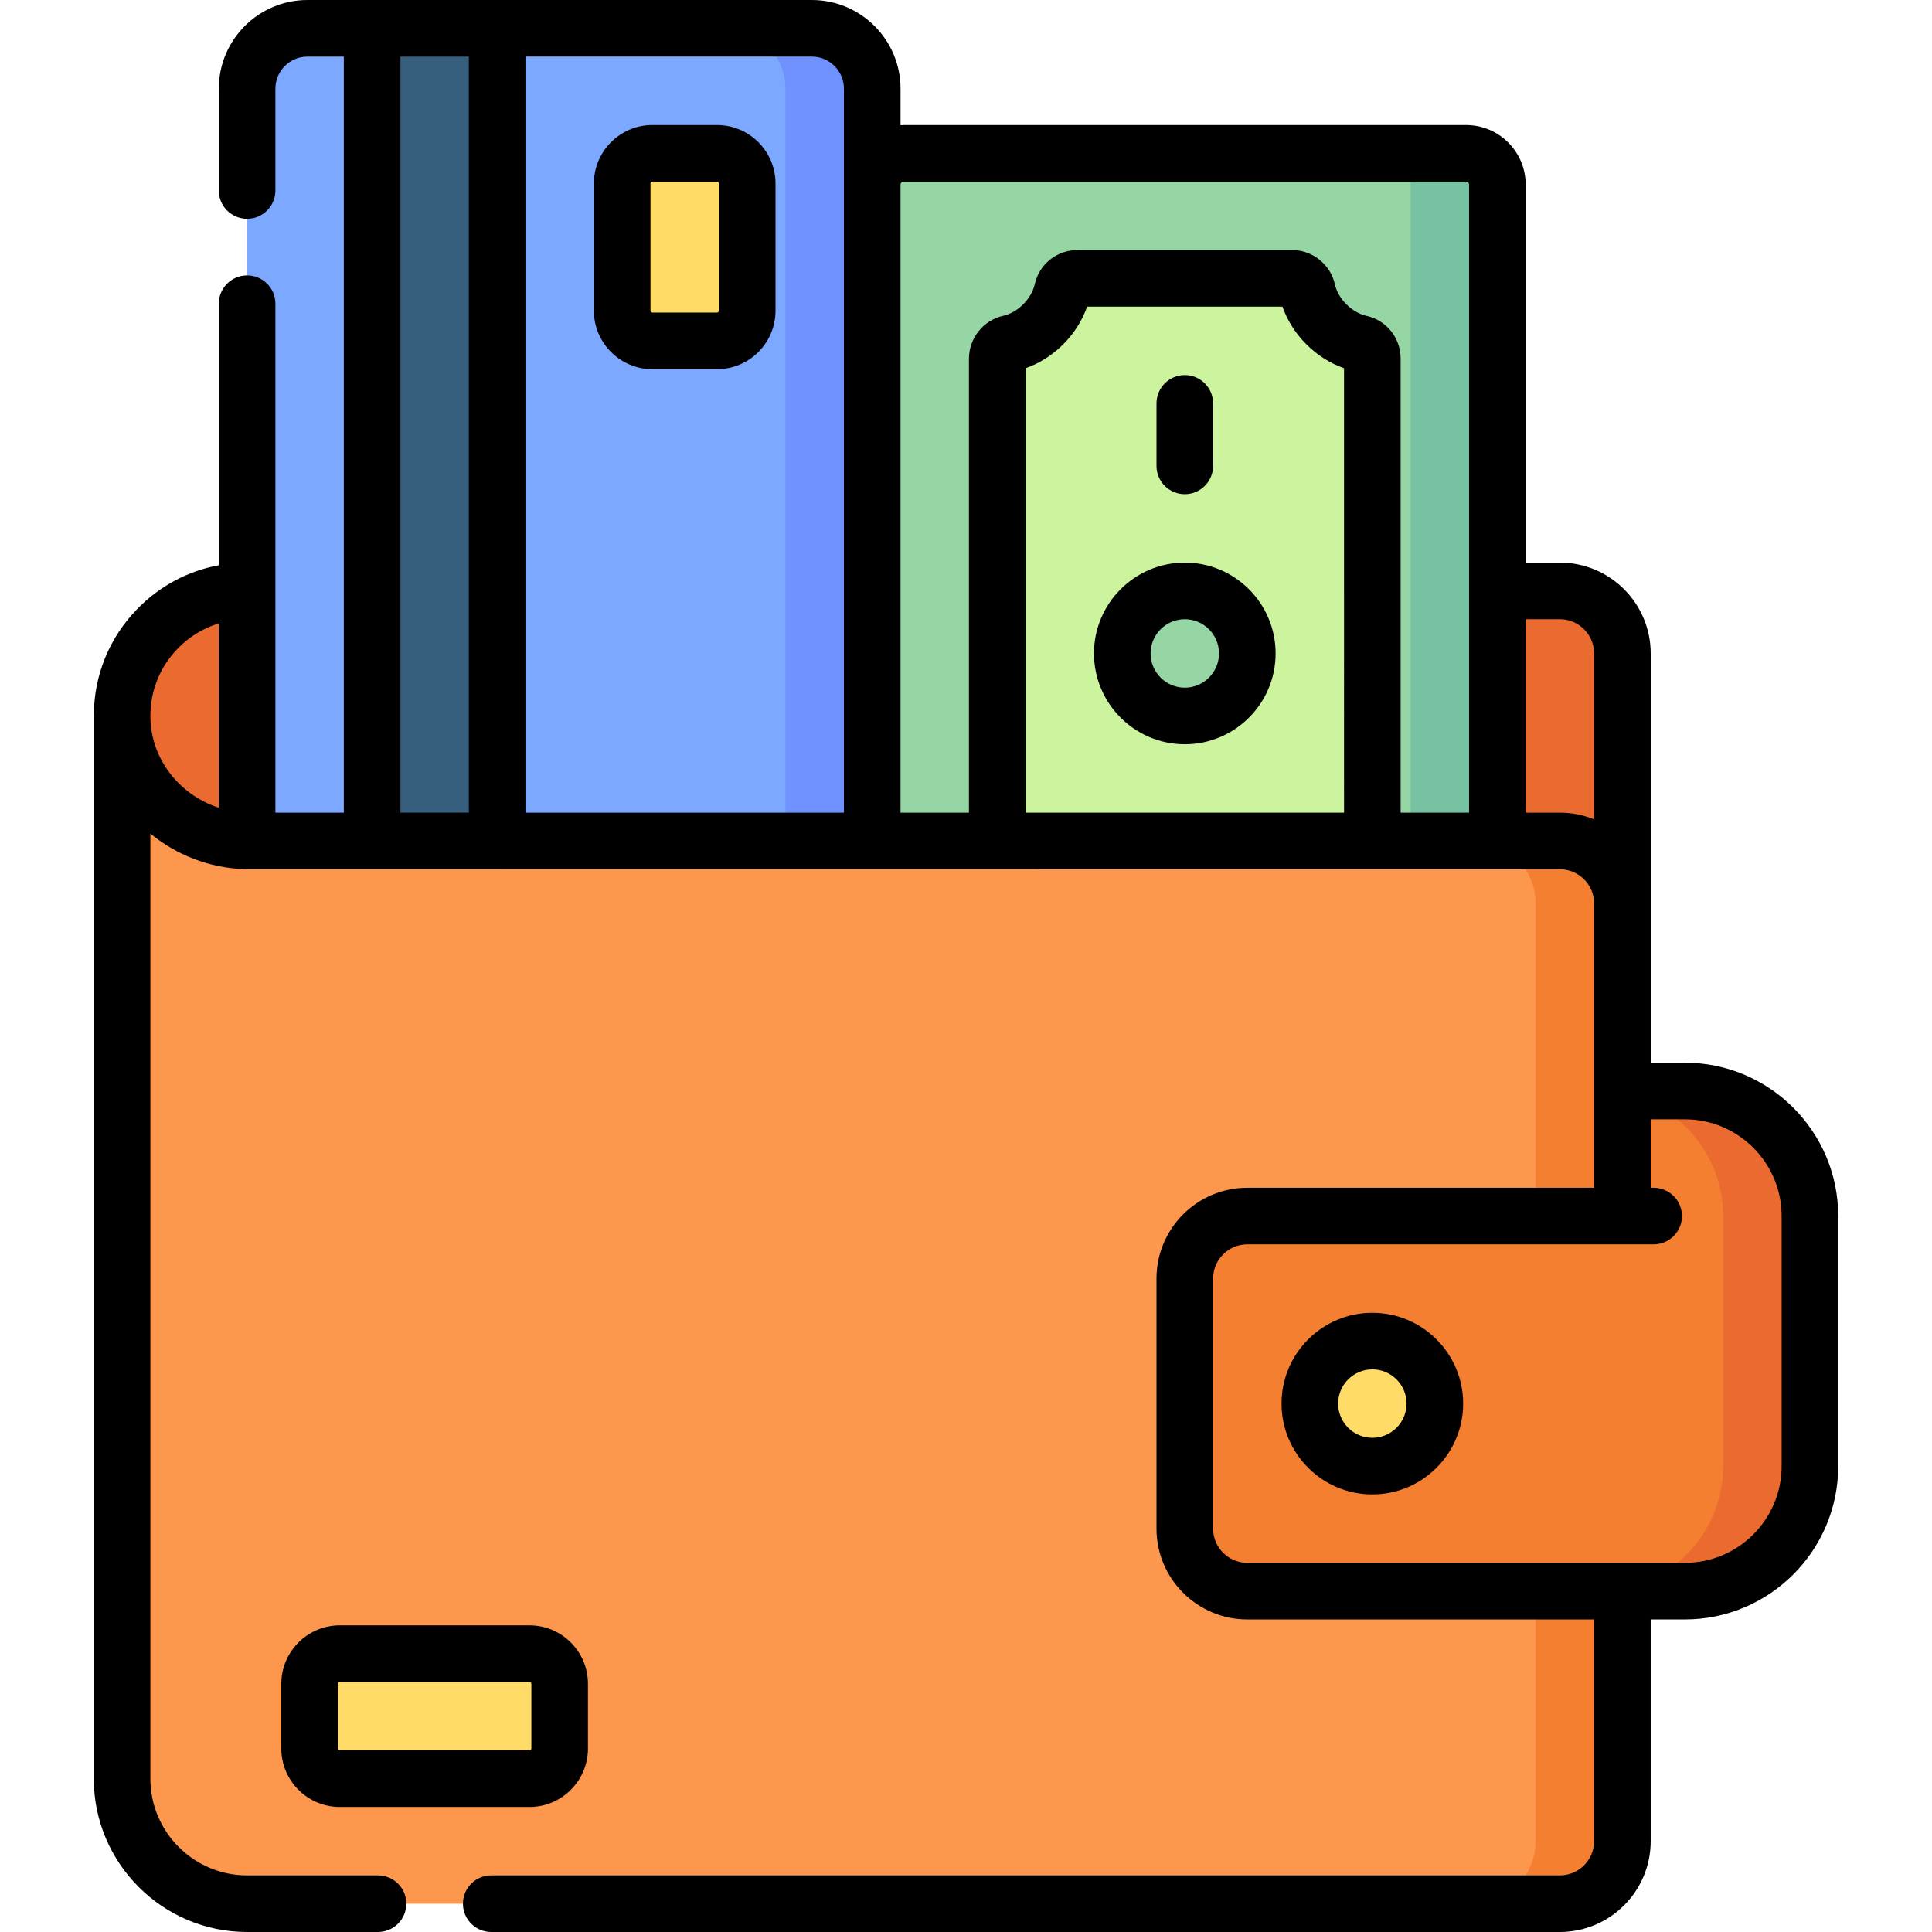 <svg id="Layer_1" enable-background="new 0 0 512 512" height="512" viewBox="0 0 512 512" width="512" xmlns="http://www.w3.org/2000/svg"><g><g><path d="m406.95 289.133h27.883v33.133h-27.883z" fill="#f47f31"/><path d="m429.95 253.929v-80.762c0-9.15-7.417-16.567-16.567-16.567h-16.567-331.332c-18.608 0-33.634 15.34-33.121 34.064v63.265z" fill="#eb6a2f"/><g><path d="m234.15 225.867h-168.667v-202.367c0-8.837 7.164-16 16-16h17.134l16.566 3.5 16.567-3.5h83.4c8.837 0 16 7.163 16 16v25.417h3z" fill="#7da8ff"/><path d="m215.15 7.5h-23c8.837 0 16 7.163 16 16v202.367h23v-202.367c0-8.837-7.163-16-16-16z" fill="#7092ff"/><path d="m98.617 7.5h33.133v218.367h-33.133z" fill="#365e7d"/><path d="m190.017 90.333h-17.133c-4.418 0-8-3.582-8-8v-33.7c0-4.418 3.582-8 8-8h17.133c4.418 0 8 3.582 8 8v33.7c0 4.419-3.582 8-8 8z" fill="#ffdc67"/></g><g><path d="m396.817 225.867v-176.95c0-4.575-3.709-8.283-8.283-8.283h-149.1c-4.575 0-8.283 3.709-8.283 8.283v176.95h33.133l49.7-19.567 49.7 19.567z" fill="#95d6a4"/><path d="m363.683 225.867v-130.822c0-1.935-1.339-3.611-3.227-4.032-6.582-1.467-12.538-7.286-14.022-14.04-.413-1.882-2.102-3.206-4.028-3.206h-56.845c-1.935 0-3.611 1.339-4.032 3.227-1.467 6.582-7.286 12.538-14.04 14.022-1.882.413-3.206 2.102-3.206 4.028v130.823" fill="#ccf49f"/><ellipse cx="313.983" cy="173.167" fill="#95d6a4" rx="16.567" ry="16.567" transform="matrix(.23 -.973 .973 .23 73.311 438.965)"/><path d="m388.533 40.633h-23c4.575 0 8.283 3.708 8.283 8.283v176.95h23v-176.949c.001-4.575-3.708-8.284-8.283-8.284z" fill="#78c2a4"/></g><path d="m429.95 487.933c0 9.15-7.417 16.567-16.567 16.567h-347.9c-18.299 0-33.134-14.835-33.134-33.134v-281.633l.013.931c.495 18.047 15.756 32.202 33.81 32.202h347.211c9.15 0 16.567 7.417 16.567 16.567z" fill="#fc974d"/><path d="m413.384 222.867h-23c9.15 0 16.567 7.417 16.567 16.567v248.5c0 9.15-7.417 16.567-16.567 16.567h23c9.15 0 16.567-7.417 16.567-16.567v-248.5c-.001-9.15-7.418-16.567-16.567-16.567z" fill="#f47f31"/><path d="m140.317 471.367h-50.267c-4.418 0-8-3.582-8-8v-17.133c0-4.418 3.582-8 8-8h50.267c4.418 0 8 3.582 8 8v17.133c0 4.418-3.582 8-8 8z" fill="#ffdc67"/><path d="m429.95 289.133h16.566c18.299 0 33.133 14.834 33.133 33.133v66.267c0 18.299-14.834 33.133-33.133 33.133h-115.966c-9.15 0-16.567-7.417-16.567-16.567v-66.267c0-9.15 7.417-16.567 16.567-16.567h99.4z" fill="#f47f31"/><path d="m446.517 289.133h-16.567v.63c15.219 2.996 26.7 16.407 26.7 32.504v66.267c0 18.299-14.834 33.133-33.133 33.133h23c18.299 0 33.133-14.834 33.133-33.133v-66.267c0-18.299-14.834-33.134-33.133-33.134z" fill="#eb6a2f"/><ellipse cx="363.684" cy="371.967" fill="#ffdc67" rx="16.567" ry="16.567" transform="matrix(.34 -.94 .94 .34 -109.873 587.301)"/></g><g><path d="m155.817 463.367v-17.133c0-8.547-6.953-15.5-15.5-15.5h-50.267c-8.547 0-15.5 6.953-15.5 15.5v17.133c0 8.547 6.953 15.5 15.5 15.5h50.267c8.547 0 15.5-6.953 15.5-15.5zm-66.267 0v-17.133c0-.276.224-.5.5-.5h50.267c.276 0 .5.224.5.5v17.133c0 .276-.224.5-.5.5h-50.267c-.276 0-.5-.224-.5-.5z"/><path d="m363.684 347.9c-13.271 0-24.066 10.796-24.066 24.067s10.796 24.066 24.066 24.066 24.067-10.796 24.067-24.066-10.797-24.067-24.067-24.067zm0 33.133c-4.999 0-9.066-4.067-9.066-9.066 0-5 4.067-9.067 9.066-9.067 5 0 9.067 4.067 9.067 9.067-.001 4.999-4.068 9.066-9.067 9.066z"/><path d="m446.517 281.633h-9.066v-42.2-66.267c0-13.27-10.796-24.066-24.066-24.066h-9.067v-100.183c0-8.703-7.081-15.783-15.784-15.783h-149.1c-.264 0-.522.027-.783.04v-9.674c0-12.958-10.542-23.5-23.5-23.5h-133.668c-12.958 0-23.5 10.542-23.5 23.5v26.983c0 4.142 3.358 7.5 7.5 7.5s7.5-3.358 7.5-7.5v-26.983c0-4.687 3.813-8.5 8.5-8.5h9.633v200.367h-18.133v-134.884c0-4.142-3.358-7.5-7.5-7.5s-7.5 3.358-7.5 7.5v69.312c-8.184 1.515-15.685 5.499-21.625 11.605-7.393 7.599-11.438 17.529-11.496 28.09-.003.081-.012.161-.012.243v281.633c0 22.406 18.228 40.634 40.634 40.634h34.699c4.142 0 7.5-3.358 7.5-7.5s-3.358-7.5-7.5-7.5h-34.699c-14.134 0-25.634-11.499-25.634-25.634v-250.449c6.857 5.615 15.547 9.106 24.961 9.415.222.02 348.572.034 348.572.034 4.999 0 9.066 4.067 9.066 9.066v75.333h-91.9c-13.27 0-24.067 10.796-24.067 24.067v66.268c0 13.271 10.796 24.066 24.067 24.066h91.9v58.767c0 4.999-4.067 9.067-9.066 9.067h-283.2c-4.142 0-7.5 3.358-7.5 7.5s3.358 7.5 7.5 7.5h283.201c13.271 0 24.066-10.796 24.066-24.067v-58.767h9.066c22.405 0 40.633-18.228 40.633-40.633v-66.267c.001-22.405-18.227-40.633-40.632-40.633zm-406.657-91.174c-.192-6.992 2.383-13.597 7.249-18.599 3.067-3.152 6.792-5.41 10.874-6.651v48.858c-10.236-3.319-17.822-12.644-18.123-23.608zm199.573-142.326h149.1c.432 0 .784.352.784.783v166.45h-18.134v-120.321c0-5.492-3.741-10.161-9.096-11.353-3.831-.854-7.489-4.513-8.327-8.329-1.158-5.272-5.933-9.098-11.354-9.098h-56.845c-5.492 0-10.16 3.741-11.353 9.096-.854 3.832-4.513 7.489-8.329 8.328-5.271 1.158-9.098 5.933-9.098 11.354v120.323h-18.131v-166.449c0-.432.351-.784.783-.784zm116.75 167.234h-84.4v-117.786c7.457-2.591 13.713-8.847 16.314-16.314h51.772c2.591 7.457 8.846 13.713 16.314 16.314zm-132.533-191.867v25.417 166.45h-84.4v-200.367h75.9c4.687 0 8.5 3.813 8.5 8.5zm-117.533 191.867v-200.367h18.133v200.367zm307.267 0h-9.067v-51.267h9.067c4.999 0 9.066 4.067 9.066 9.066v43.979c-2.8-1.143-5.86-1.778-9.066-1.778zm58.766 173.166c0 14.134-11.499 25.633-25.633 25.633h-115.967c-4.999 0-9.067-4.067-9.067-9.066v-66.267c0-4.999 4.067-9.067 9.067-9.067h107.683c4.142 0 7.5-3.358 7.5-7.5s-3.358-7.5-7.5-7.5h-.783v-18.133h9.066c14.134 0 25.633 11.499 25.633 25.633v66.267z"/><path d="m313.983 149.1c-13.271 0-24.067 10.796-24.067 24.066s10.796 24.067 24.067 24.067 24.066-10.796 24.066-24.067c.001-13.27-10.795-24.066-24.066-24.066zm0 33.133c-5 0-9.067-4.067-9.067-9.067 0-4.999 4.067-9.066 9.067-9.066 4.999 0 9.066 4.067 9.066 9.066.001 5-4.067 9.067-9.066 9.067z"/><path d="m313.983 130.967c4.142 0 7.5-3.358 7.5-7.5v-16.567c0-4.142-3.358-7.5-7.5-7.5s-7.5 3.358-7.5 7.5v16.567c0 4.142 3.358 7.5 7.5 7.5z"/><path d="m172.883 97.834h17.133c8.547 0 15.5-6.953 15.5-15.5v-33.7c0-8.547-6.953-15.5-15.5-15.5h-17.133c-8.547 0-15.5 6.953-15.5 15.5v33.7c0 8.546 6.953 15.5 15.5 15.5zm-.5-49.201c0-.276.224-.5.5-.5h17.133c.276 0 .5.224.5.5v33.7c0 .276-.224.5-.5.5h-17.133c-.276 0-.5-.224-.5-.5z"/></g></g></svg>